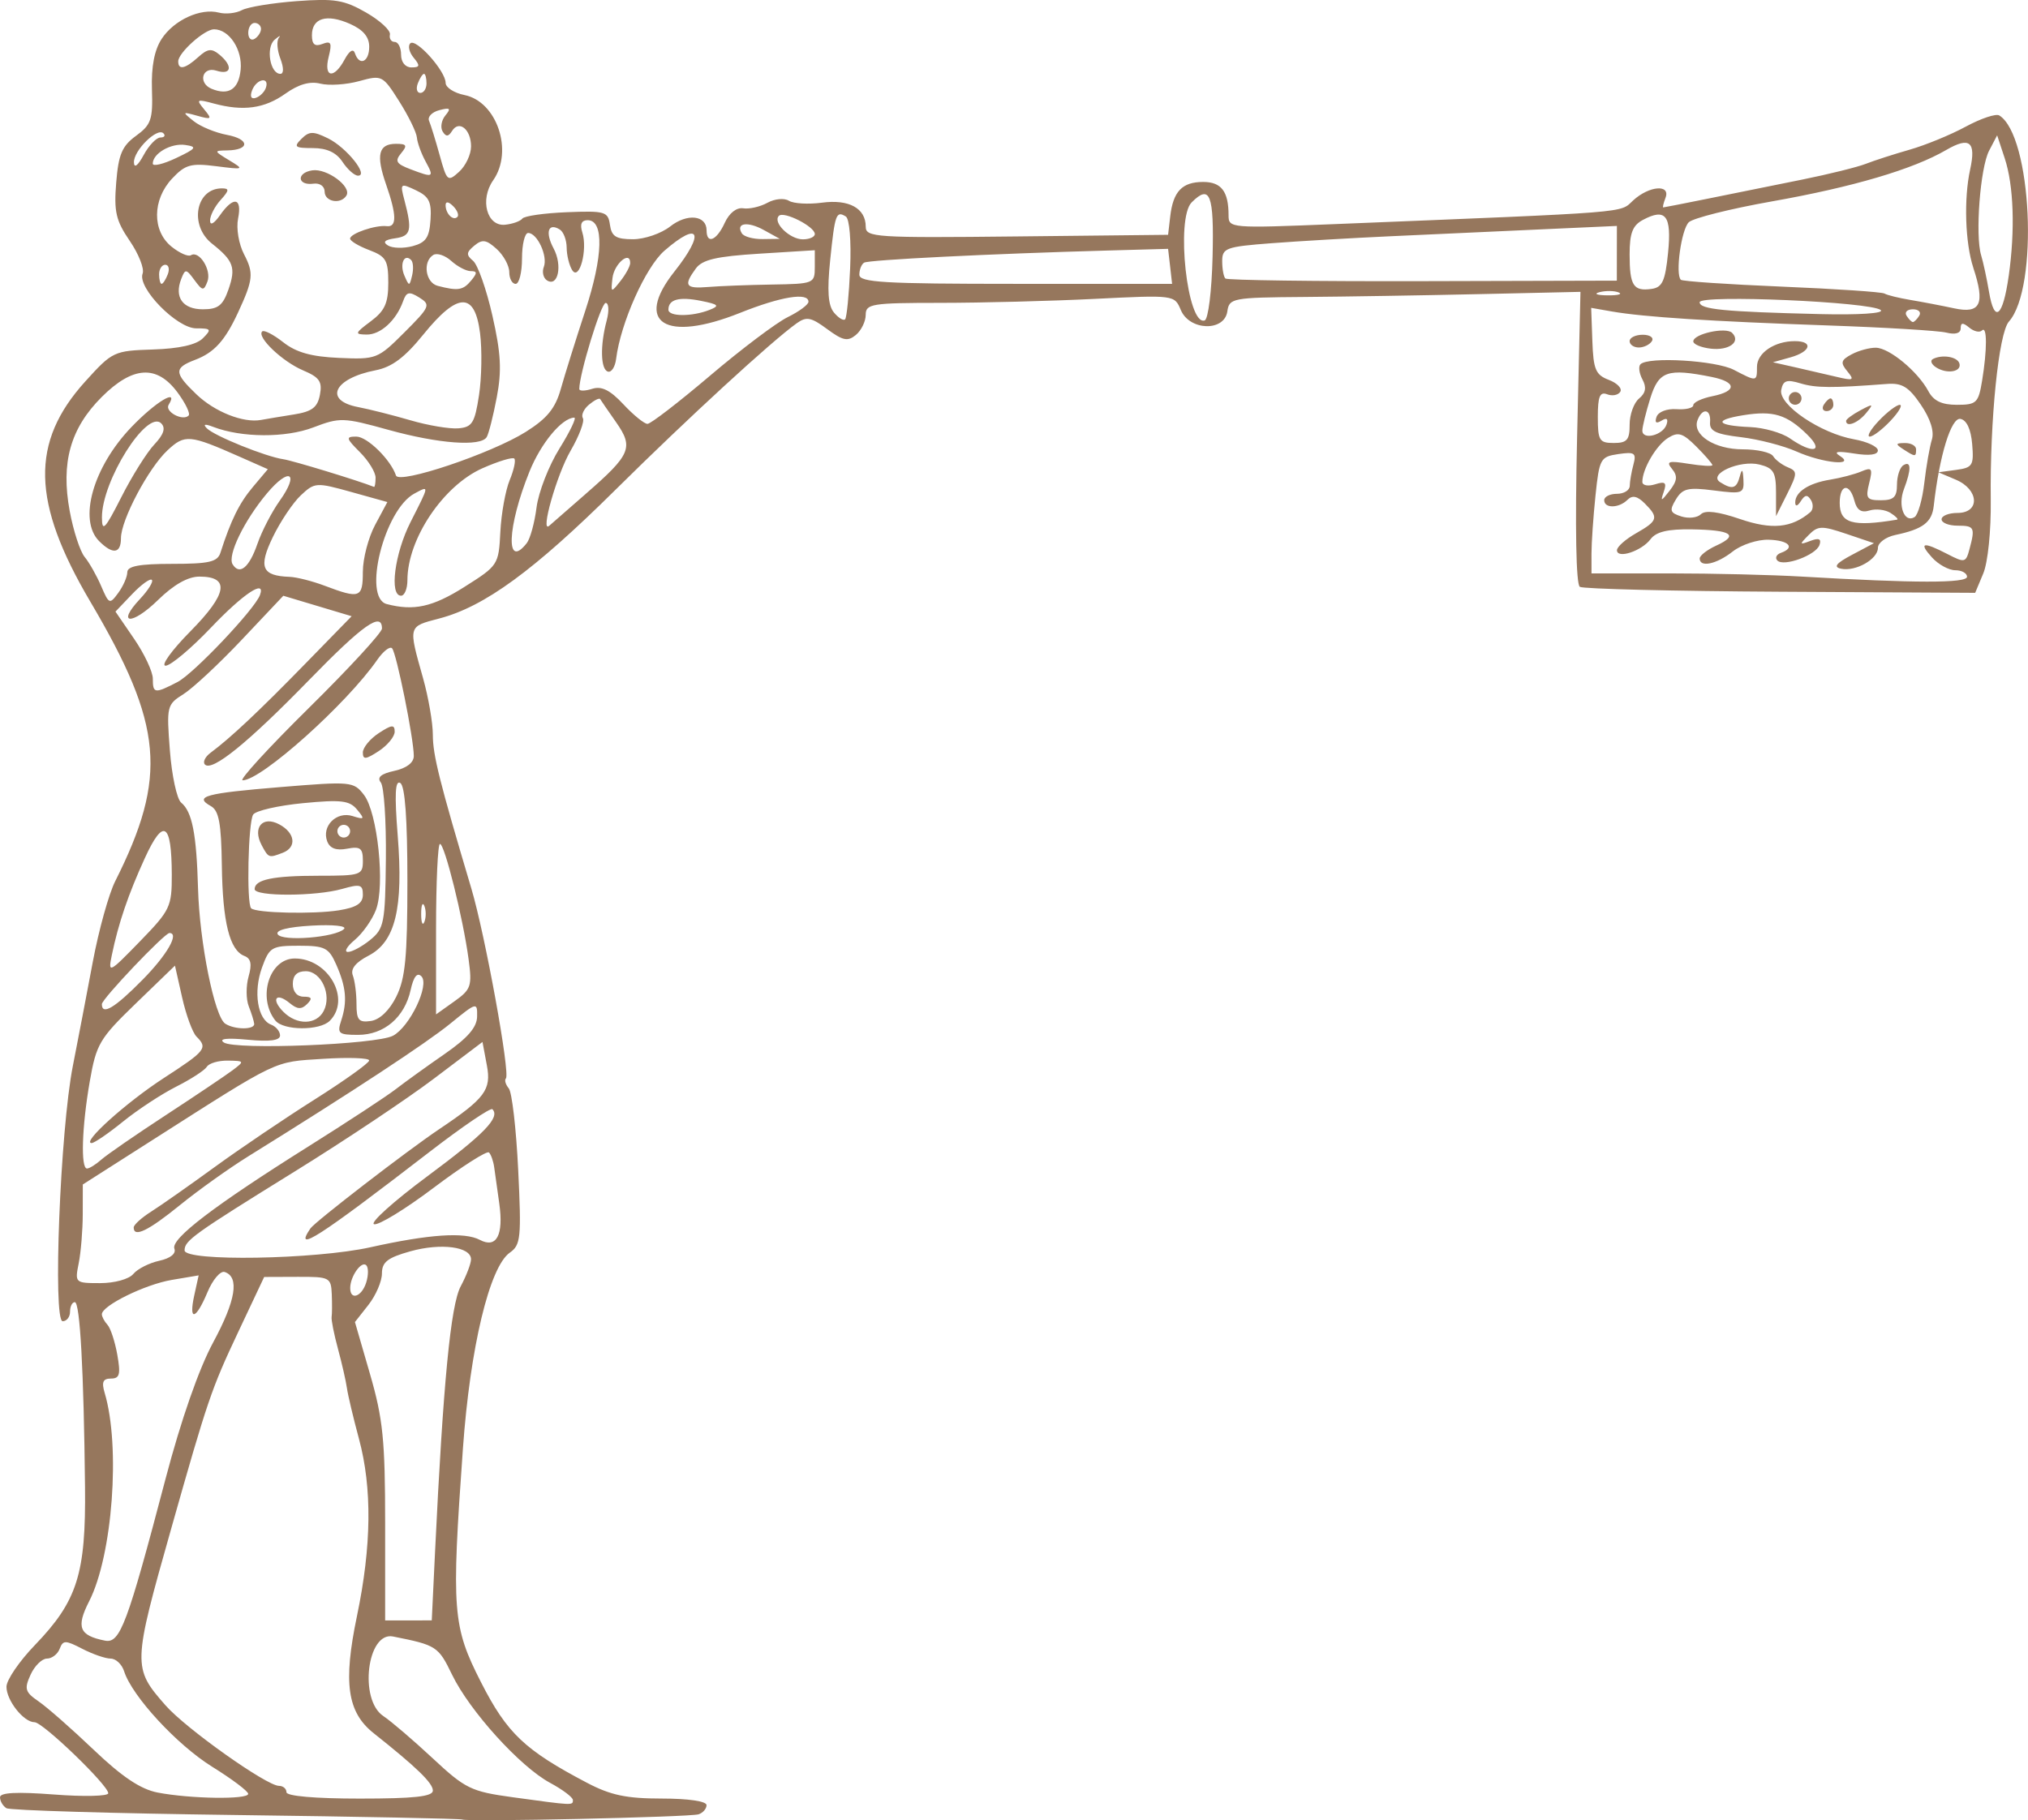 <?xml version="1.0" encoding="UTF-8" standalone="no"?>
<!-- Created with Inkscape (http://www.inkscape.org/) -->

<svg
   width="112.388mm"
   height="100.894mm"
   viewBox="0 0 112.388 100.894"
   version="1.1"
   id="svg1"
   inkscape:export-filename="the-trumpet-shall-sound.svg"
   inkscape:export-xdpi="96"
   inkscape:export-ydpi="96"
   xmlns:inkscape="http://www.inkscape.org/namespaces/inkscape"
   xmlns:sodipodi="http://sodipodi.sourceforge.net/DTD/sodipodi-0.dtd"
   xmlns="http://www.w3.org/2000/svg"
   xmlns:svg="http://www.w3.org/2000/svg">
  <sodipodi:namedview
     id="namedview1"
     pagecolor="#505050"
     bordercolor="#eeeeee"
     borderopacity="1"
     inkscape:showpageshadow="0"
     inkscape:pageopacity="0"
     inkscape:pagecheckerboard="0"
     inkscape:deskcolor="#505050"
     inkscape:document-units="mm" />
  <defs
     id="defs1" />
  <g
     inkscape:label="Layer 1"
     inkscape:groupmode="layer"
     id="layer1"
     transform="translate(-48.948,-98.16)">
    <path
       style="fill:#96775d;fill-opacity:1"
       d="m 74.566,199.013 c -0.049,-0.049 -5.673,-0.161 -12.498,-0.249 -6.825,-0.088 -12.569,-0.258 -12.764,-0.379 -0.195,-0.121 -0.355,-0.392 -0.355,-0.604 0,-0.265 0.931,-0.312 2.999,-0.154 1.649,0.127 2.999,0.095 2.999,-0.071 0,-0.444 -3.624,-3.936 -4.084,-3.936 -0.604,0 -1.561,-1.21 -1.556,-1.968 0.002,-0.373 0.709,-1.41 1.571,-2.304 2.358,-2.448 2.834,-3.95 2.782,-8.781 -0.069,-6.437 -0.278,-10.231 -0.565,-10.231 -0.146,0 -0.265,0.238 -0.265,0.529 0,0.291 -0.184,0.529 -0.408,0.529 -0.556,0 -0.135,-10.599 0.561,-14.139 0.283,-1.44 0.783,-4.046 1.11,-5.793 0.328,-1.746 0.885,-3.751 1.238,-4.454 2.917,-5.803 2.663,-8.654 -1.376,-15.496 -3.257,-5.517 -3.332,-8.839 -0.277,-12.214 1.499,-1.656 1.584,-1.696 3.748,-1.766 1.457,-0.047 2.403,-0.26 2.765,-0.622 0.498,-0.498 0.463,-0.55 -0.371,-0.55 -1.07,0 -3.27,-2.251 -2.968,-3.037 0.104,-0.27 -0.218,-1.086 -0.715,-1.814 -0.765,-1.121 -0.88,-1.613 -0.749,-3.227 0.126,-1.563 0.323,-2.028 1.098,-2.593 0.838,-0.611 0.938,-0.9 0.883,-2.573 -0.041,-1.268 0.135,-2.185 0.54,-2.803 0.684,-1.044 2.156,-1.719 3.169,-1.454 0.377,0.099 0.951,0.037 1.276,-0.137 0.325,-0.174 1.689,-0.398 3.03,-0.498 2.101,-0.156 2.634,-0.069 3.85,0.629 0.776,0.446 1.371,0.995 1.323,1.221 -0.049,0.226 0.07,0.411 0.265,0.411 0.194,0 0.353,0.318 0.353,0.706 0,0.416 0.235,0.706 0.572,0.706 0.473,0 0.495,-0.093 0.126,-0.538 -0.245,-0.296 -0.331,-0.653 -0.19,-0.794 0.31,-0.31 1.961,1.533 1.961,2.189 0,0.256 0.469,0.559 1.043,0.674 1.8,0.36 2.726,3.108 1.592,4.726 -0.752,1.074 -0.35,2.567 0.663,2.463 0.417,-0.043 0.846,-0.196 0.954,-0.341 0.108,-0.145 1.219,-0.303 2.469,-0.353 2.12,-0.084 2.281,-0.036 2.386,0.704 0.091,0.64 0.338,0.794 1.275,0.794 0.639,0 1.567,-0.318 2.061,-0.707 0.942,-0.741 2.019,-0.626 2.019,0.215 0,0.794 0.559,0.565 1.004,-0.412 0.25,-0.548 0.654,-0.867 1.027,-0.81 0.338,0.052 0.941,-0.086 1.34,-0.306 0.405,-0.224 0.93,-0.273 1.191,-0.112 0.257,0.159 1.08,0.206 1.83,0.106 1.498,-0.201 2.428,0.309 2.428,1.331 0,0.59 0.535,0.625 8.378,0.54 l 8.378,-0.09 0.119,-1.024 c 0.161,-1.385 0.661,-1.906 1.826,-1.906 1.005,0 1.406,0.526 1.406,1.846 0,0.718 0.092,0.726 5.909,0.49 16.678,-0.678 15.74,-0.603 16.515,-1.314 0.888,-0.814 2.085,-0.907 1.79,-0.139 -0.112,0.291 -0.168,0.529 -0.126,0.529 0.042,-2.3e-4 1.188,-0.225 2.547,-0.5 1.358,-0.275 3.677,-0.744 5.152,-1.042 1.476,-0.298 3.063,-0.692 3.528,-0.874 0.465,-0.182 1.559,-0.536 2.432,-0.785 0.873,-0.249 2.273,-0.824 3.11,-1.278 0.838,-0.453 1.672,-0.732 1.855,-0.619 1.802,1.113 2.196,9.555 0.534,11.425 -0.568,0.639 -1.057,5.45 -1.006,9.896 0.019,1.704 -0.159,3.455 -0.415,4.066 l -0.449,1.074 -10.784,-0.061 c -5.931,-0.033 -10.937,-0.155 -11.124,-0.271 -0.211,-0.131 -0.269,-3.269 -0.153,-8.281 l 0.187,-8.07 -5.606,0.126 c -3.083,0.069 -7.462,0.141 -9.73,0.158 -3.952,0.03 -4.129,0.064 -4.233,0.797 -0.162,1.135 -2.093,1.08 -2.578,-0.073 -0.352,-0.837 -0.361,-0.838 -4.763,-0.619 -2.425,0.121 -6.275,0.22 -8.555,0.221 -3.819,0.001 -4.145,0.053 -4.145,0.664 0,0.364 -0.245,0.866 -0.544,1.114 -0.451,0.375 -0.723,0.319 -1.594,-0.325 -0.891,-0.659 -1.147,-0.707 -1.688,-0.32 -1.405,1.005 -6.043,5.268 -10.031,9.218 -4.537,4.494 -7.266,6.488 -9.779,7.145 -1.736,0.454 -1.717,0.386 -0.895,3.309 0.298,1.061 0.542,2.473 0.542,3.137 0,1.122 0.363,2.571 2.133,8.516 0.765,2.568 2.168,10.28 1.916,10.532 -0.089,0.089 -0.018,0.337 0.159,0.55 0.177,0.213 0.412,2.244 0.522,4.514 0.182,3.764 0.142,4.166 -0.462,4.589 -1.13,0.791 -2.201,5.265 -2.601,10.859 -0.643,9.015 -0.578,9.857 1.008,12.966 1.439,2.821 2.42,3.751 5.867,5.562 1.313,0.69 2.187,0.874 4.145,0.874 1.469,0 2.481,0.148 2.481,0.364 0,0.2 -0.198,0.429 -0.441,0.509 -0.483,0.159 -12.954,0.431 -13.099,0.287 z m 6.132,-1.079 c 0,-0.15 -0.569,-0.579 -1.265,-0.954 -1.661,-0.894 -4.457,-3.98 -5.432,-5.994 -0.762,-1.575 -0.862,-1.639 -3.273,-2.118 -1.436,-0.285 -1.898,3.505 -0.538,4.409 0.429,0.285 1.66,1.338 2.734,2.339 1.815,1.692 2.128,1.844 4.423,2.16 3.385,0.465 3.351,0.464 3.351,0.157 z m -17.996,-0.345 c -0.002,-0.146 -0.899,-0.82 -1.992,-1.499 -1.955,-1.214 -4.446,-3.915 -4.884,-5.294 -0.123,-0.387 -0.458,-0.703 -0.746,-0.703 -0.288,0 -0.994,-0.244 -1.57,-0.542 -0.941,-0.487 -1.068,-0.487 -1.255,0 -0.114,0.298 -0.432,0.542 -0.707,0.542 -0.274,0 -0.682,0.402 -0.906,0.894 -0.359,0.787 -0.305,0.963 0.449,1.481 0.471,0.323 1.848,1.534 3.06,2.69 1.562,1.489 2.59,2.177 3.528,2.359 1.808,0.351 5.029,0.398 5.023,0.073 z m 10.235,-0.181 c 0,-0.416 -0.909,-1.297 -3.282,-3.18 -1.465,-1.163 -1.697,-2.795 -0.924,-6.496 0.809,-3.873 0.845,-7.101 0.109,-9.825 -0.312,-1.156 -0.612,-2.42 -0.666,-2.808 -0.054,-0.388 -0.278,-1.37 -0.498,-2.182 -0.22,-0.812 -0.377,-1.606 -0.35,-1.764 0.027,-0.158 0.03,-0.724 0.008,-1.257 -0.04,-0.931 -0.117,-0.97 -1.894,-0.963 l -1.852,0.007 -1.457,3.09 c -1.466,3.11 -1.681,3.741 -3.687,10.83 -2.15,7.598 -2.155,7.739 -0.32,9.828 1.131,1.288 5.6,4.459 6.284,4.459 0.228,0 0.415,0.159 0.415,0.353 0,0.215 1.587,0.353 4.057,0.353 3.032,0 4.057,-0.113 4.057,-0.445 z m -14.813,-17.287 c 0.858,-3.261 1.845,-6.088 2.64,-7.559 1.253,-2.32 1.465,-3.624 0.634,-3.898 -0.234,-0.077 -0.663,0.426 -0.952,1.119 -0.648,1.55 -1.055,1.641 -0.73,0.164 l 0.241,-1.095 -1.493,0.252 c -1.478,0.25 -3.871,1.426 -3.871,1.903 0,0.136 0.14,0.398 0.31,0.583 0.171,0.184 0.416,0.93 0.545,1.658 0.194,1.092 0.133,1.323 -0.351,1.323 -0.443,0 -0.528,0.194 -0.349,0.794 0.887,2.967 0.438,9.008 -0.858,11.548 -0.737,1.444 -0.552,1.903 0.879,2.185 0.834,0.164 1.228,-0.889 3.355,-8.976 z m 14.933,4.062 c 0.453,-9.408 0.867,-13.691 1.424,-14.728 0.312,-0.582 0.569,-1.254 0.57,-1.493 0.004,-0.699 -1.665,-0.919 -3.364,-0.444 -1.262,0.353 -1.573,0.597 -1.573,1.229 0,0.434 -0.337,1.217 -0.748,1.74 l -0.748,0.951 0.837,2.889 c 0.717,2.477 0.837,3.655 0.837,8.269 v 5.38 l 1.292,-1.1e-4 1.292,-1.1e-4 z m -3.816,-14.931 c 0.128,-0.403 0.13,-0.835 0.005,-0.96 -0.264,-0.264 -0.882,0.604 -0.89,1.251 -0.009,0.715 0.633,0.504 0.885,-0.291 z m -12.904,-0.48 c 0.231,-0.279 0.877,-0.607 1.434,-0.729 0.623,-0.137 0.947,-0.396 0.841,-0.673 -0.209,-0.545 2.211,-2.39 7.445,-5.675 2.134,-1.34 4.301,-2.761 4.815,-3.158 0.514,-0.397 1.737,-1.278 2.717,-1.957 1.274,-0.882 1.788,-1.474 1.799,-2.071 0.016,-0.817 -0.018,-0.808 -1.483,0.386 -1.333,1.086 -5.409,3.765 -11.201,7.36 -1.067,0.662 -2.771,1.879 -3.787,2.704 -1.759,1.428 -2.565,1.817 -2.56,1.235 10e-4,-0.146 0.438,-0.541 0.97,-0.878 0.532,-0.337 2.116,-1.449 3.518,-2.469 1.403,-1.021 3.903,-2.711 5.556,-3.755 1.653,-1.045 3.006,-2.014 3.006,-2.153 0,-0.14 -1.151,-0.18 -2.558,-0.09 -2.776,0.178 -2.367,-0.017 -9.441,4.495 l -3.871,2.469 -0.003,1.632 c -0.002,0.897 -0.102,2.128 -0.224,2.734 -0.218,1.088 -0.202,1.102 1.192,1.102 0.797,0 1.595,-0.221 1.832,-0.506 z m 13.137,-1.478 c 3.26,-0.724 5.22,-0.857 6.065,-0.41 0.925,0.489 1.325,-0.259 1.078,-2.016 -0.109,-0.776 -0.236,-1.684 -0.283,-2.018 -0.047,-0.334 -0.176,-0.698 -0.287,-0.81 -0.111,-0.111 -1.493,0.77 -3.07,1.959 -1.577,1.189 -3.063,2.096 -3.301,2.017 -0.238,-0.079 1.093,-1.276 2.958,-2.659 3.15,-2.337 4.051,-3.265 3.601,-3.715 -0.099,-0.099 -1.655,0.957 -3.458,2.347 -6.197,4.778 -7.581,5.668 -6.627,4.262 0.252,-0.371 5.362,-4.311 7.138,-5.503 2.546,-1.709 2.897,-2.179 2.641,-3.54 l -0.243,-1.294 -2.698,2.039 c -1.484,1.121 -4.921,3.415 -7.637,5.097 -5.687,3.522 -6.174,3.87 -6.174,4.416 0,0.629 7.237,0.508 10.296,-0.171 z m -14.91,-4.859 c 0.306,-0.271 1.906,-1.376 3.556,-2.454 1.649,-1.078 3.316,-2.199 3.704,-2.489 0.686,-0.514 0.679,-0.529 -0.244,-0.544 -0.522,-0.009 -1.049,0.145 -1.17,0.342 -0.122,0.197 -0.885,0.692 -1.697,1.101 -0.811,0.409 -2.137,1.28 -2.946,1.935 -0.809,0.656 -1.593,1.192 -1.742,1.192 -0.584,0 1.916,-2.251 4.006,-3.607 2.323,-1.507 2.443,-1.659 1.807,-2.294 -0.219,-0.219 -0.577,-1.193 -0.796,-2.166 l -0.398,-1.768 -2.166,2.094 c -2.018,1.95 -2.193,2.248 -2.556,4.329 -0.437,2.509 -0.51,4.823 -0.152,4.823 0.13,0 0.487,-0.222 0.794,-0.494 z m 16.161,-6.864 c 0.935,-0.5 2.046,-2.826 1.575,-3.297 -0.233,-0.233 -0.433,0.022 -0.595,0.758 -0.334,1.519 -1.47,2.489 -2.917,2.489 -1.078,0 -1.167,-0.076 -0.931,-0.794 0.347,-1.056 0.275,-1.857 -0.279,-3.108 -0.411,-0.929 -0.627,-1.038 -2.066,-1.038 -1.51,0 -1.633,0.073 -2.044,1.208 -0.49,1.356 -0.248,2.876 0.503,3.165 0.274,0.105 0.497,0.375 0.497,0.6 0,0.279 -0.57,0.354 -1.794,0.236 -1.149,-0.11 -1.624,-0.056 -1.323,0.152 0.62,0.427 8.461,0.116 9.372,-0.372 z m -6.518,-0.844 c -1.009,-1.276 -0.333,-3.44 1.075,-3.44 1.869,0 3.137,2.26 1.939,3.457 -0.556,0.556 -2.57,0.544 -3.014,-0.018 z m 2.678,-0.529 c 0.464,-0.886 -0.13,-2.205 -0.993,-2.205 -0.482,0 -0.717,0.231 -0.717,0.706 0,0.429 0.235,0.706 0.6,0.706 0.454,0 0.501,0.099 0.191,0.408 -0.309,0.309 -0.542,0.297 -0.961,-0.05 -0.76,-0.631 -1.057,-0.224 -0.351,0.482 0.75,0.75 1.825,0.727 2.231,-0.046 z m -3.851,0.706 c -0.014,-0.146 -0.149,-0.582 -0.302,-0.97 -0.152,-0.388 -0.155,-1.131 -0.007,-1.65 0.194,-0.681 0.13,-0.998 -0.233,-1.137 -0.82,-0.315 -1.207,-1.868 -1.25,-5.02 -0.032,-2.333 -0.162,-3.036 -0.608,-3.286 -0.958,-0.536 -0.315,-0.712 3.866,-1.055 3.904,-0.321 4.045,-0.308 4.616,0.431 0.757,0.979 1.18,5.027 0.667,6.374 -0.211,0.553 -0.739,1.302 -1.172,1.664 -0.434,0.362 -0.608,0.664 -0.387,0.67 0.221,0.006 0.777,-0.292 1.235,-0.663 0.777,-0.63 0.836,-0.931 0.874,-4.498 0.022,-2.103 -0.104,-4.007 -0.281,-4.232 -0.224,-0.285 0.004,-0.481 0.753,-0.645 0.675,-0.148 1.075,-0.455 1.075,-0.825 -6.7e-4,-0.956 -0.965,-5.729 -1.206,-5.97 -0.122,-0.122 -0.49,0.166 -0.818,0.639 -1.699,2.45 -6.425,6.681 -7.462,6.681 -0.218,0 1.431,-1.801 3.663,-4.003 2.232,-2.202 4.059,-4.186 4.059,-4.41 0,-0.957 -1.057,-0.209 -4.048,2.863 -3.373,3.465 -5.36,5.078 -5.761,4.677 -0.134,-0.134 0.006,-0.429 0.312,-0.656 1.097,-0.814 2.661,-2.283 5.217,-4.903 l 2.599,-2.664 -1.893,-0.567 -1.893,-0.567 -2.293,2.429 c -1.261,1.336 -2.719,2.696 -3.241,3.024 -0.92,0.578 -0.942,0.67 -0.752,3.127 0.107,1.393 0.388,2.691 0.624,2.885 0.61,0.501 0.851,1.73 0.936,4.763 0.084,2.987 0.911,7.1 1.508,7.491 0.519,0.34 1.637,0.344 1.605,0.005 z m 6.022,-15.033 c 0,-0.273 0.397,-0.757 0.882,-1.075 0.72,-0.472 0.882,-0.487 0.882,-0.081 0,0.273 -0.397,0.757 -0.882,1.075 -0.72,0.472 -0.882,0.487 -0.882,0.081 z m 1.852,13.533 c 0.503,-1.007 0.617,-2.19 0.617,-6.417 3.6e-4,-3.436 -0.132,-5.265 -0.393,-5.426 -0.286,-0.177 -0.325,0.623 -0.144,2.909 0.32,4.044 -0.129,5.892 -1.62,6.663 -0.712,0.368 -1.005,0.735 -0.869,1.09 0.113,0.294 0.205,1.008 0.205,1.588 0,0.891 0.123,1.037 0.794,0.941 0.493,-0.07 1.028,-0.581 1.411,-1.347 z m 4.008,-2.081 c -0.308,-2.284 -1.327,-6.385 -1.586,-6.385 -0.119,-3e-5 -0.217,2.126 -0.217,4.724 v 4.724 l 1.011,-0.72 c 0.933,-0.664 0.994,-0.844 0.792,-2.342 z m -18.065,1.141 c 1.355,-1.375 2.052,-2.588 1.487,-2.588 -0.271,0 -3.745,3.656 -3.745,3.941 0,0.642 0.712,0.216 2.258,-1.353 z m 1.617,-5.825 c -0.008,-2.892 -0.461,-3.171 -1.491,-0.92 -0.92,2.01 -1.468,3.62 -1.834,5.392 -0.211,1.02 -0.154,0.992 1.556,-0.768 1.683,-1.731 1.774,-1.923 1.769,-3.704 z m 9.545,3.012 c 0.172,-0.171 -0.616,-0.252 -1.796,-0.185 -1.322,0.075 -2.019,0.254 -1.878,0.482 0.254,0.411 3.202,0.173 3.674,-0.297 z m 4.453,-1.275 c -0.098,-0.243 -0.178,-0.044 -0.178,0.441 0,0.485 0.08,0.684 0.178,0.441 0.098,-0.243 0.098,-0.639 0,-0.882 z m -4.732,0.24 c 0.973,-0.157 1.323,-0.385 1.323,-0.863 0,-0.565 -0.149,-0.607 -1.144,-0.322 -1.459,0.418 -4.853,0.428 -4.853,0.013 0,-0.532 1.01,-0.743 3.557,-0.743 2.33,0 2.441,-0.038 2.441,-0.833 0,-0.697 -0.143,-0.806 -0.878,-0.665 -0.596,0.114 -0.948,-0.016 -1.098,-0.406 -0.324,-0.846 0.517,-1.686 1.405,-1.404 0.663,0.21 0.689,0.172 0.247,-0.361 -0.417,-0.503 -0.885,-0.558 -2.996,-0.354 -1.376,0.133 -2.618,0.418 -2.76,0.633 -0.278,0.419 -0.375,4.931 -0.112,5.194 0.265,0.265 3.465,0.338 4.869,0.111 z m -4.285,-3.61 c -0.521,-0.974 0.049,-1.648 0.976,-1.152 0.884,0.473 0.982,1.271 0.192,1.574 -0.773,0.297 -0.787,0.292 -1.169,-0.422 z m 4.902,-0.775 c 0,-0.194 -0.159,-0.353 -0.353,-0.353 -0.194,0 -0.353,0.159 -0.353,0.353 0,0.194 0.159,0.353 0.353,0.353 0.194,0 0.353,-0.159 0.353,-0.353 z m -9.558,-8.273 c 0.892,-0.461 4.27,-4.027 4.561,-4.814 0.338,-0.914 -0.925,-0.076 -2.708,1.798 -1.108,1.164 -2.243,2.117 -2.522,2.117 -0.279,0 0.342,-0.861 1.381,-1.912 2.045,-2.071 2.201,-3.027 0.495,-3.027 -0.638,0 -1.419,0.442 -2.298,1.3 -1.453,1.419 -2.332,1.361 -0.991,-0.065 0.454,-0.484 0.748,-0.958 0.652,-1.053 -0.096,-0.096 -0.588,0.261 -1.095,0.792 l -0.921,0.966 1.035,1.512 c 0.569,0.831 1.035,1.824 1.035,2.205 0,0.829 0.1,0.842 1.378,0.181 z m 15.895,-5.269 c 1.865,-1.176 1.896,-1.223 1.988,-3.043 0.051,-1.017 0.285,-2.31 0.518,-2.874 0.234,-0.564 0.348,-1.101 0.255,-1.194 -0.093,-0.093 -0.885,0.147 -1.759,0.534 -2.18,0.964 -4.164,3.922 -4.164,6.208 0,0.472 -0.159,0.859 -0.353,0.859 -0.659,0 -0.356,-2.343 0.528,-4.085 1.056,-2.082 1.049,-2.025 0.212,-1.577 -1.666,0.892 -2.888,5.771 -1.534,6.125 1.504,0.393 2.539,0.164 4.308,-0.951 z m -18.684,-0.813 c 0,-0.337 0.672,-0.462 2.481,-0.462 2.052,0 2.515,-0.107 2.679,-0.617 0.583,-1.813 1.044,-2.748 1.795,-3.641 l 0.832,-0.989 -1.569,-0.694 c -2.774,-1.227 -3.029,-1.25 -3.99,-0.354 -1.057,0.985 -2.581,3.863 -2.581,4.872 0,0.859 -0.453,0.92 -1.21,0.163 -1.168,-1.168 -0.338,-4.1 1.786,-6.318 1.354,-1.413 2.658,-2.194 2.067,-1.239 -0.233,0.377 0.78,0.924 1.106,0.598 0.106,-0.106 -0.169,-0.681 -0.611,-1.278 -1.147,-1.552 -2.483,-1.473 -4.206,0.25 -1.736,1.736 -2.269,3.636 -1.773,6.318 0.202,1.095 0.576,2.241 0.83,2.548 0.254,0.307 0.665,1.033 0.914,1.613 0.434,1.012 0.472,1.027 0.95,0.374 0.274,-0.375 0.498,-0.889 0.498,-1.143 z m 13.053,-0.026 c 0,-0.73 0.306,-1.898 0.679,-2.595 l 0.679,-1.267 -2.002,-0.558 c -1.942,-0.541 -2.026,-0.535 -2.793,0.184 -0.435,0.408 -1.132,1.447 -1.549,2.308 -0.815,1.683 -0.616,2.157 0.928,2.212 0.388,0.014 1.261,0.236 1.94,0.492 1.954,0.739 2.117,0.679 2.117,-0.777 z m 88.9,0.28 c 0,-0.2 -0.293,-0.363 -0.651,-0.363 -0.358,0 -0.938,-0.318 -1.289,-0.706 -0.758,-0.838 -0.504,-0.893 0.861,-0.187 0.947,0.49 1.014,0.475 1.212,-0.265 0.326,-1.217 0.279,-1.312 -0.662,-1.312 -0.485,0 -0.882,-0.159 -0.882,-0.353 0,-0.194 0.397,-0.353 0.882,-0.353 1.261,0 1.199,-1.294 -0.088,-1.841 l -0.97,-0.412 0.99,-0.134 c 0.905,-0.122 0.981,-0.245 0.882,-1.428 -0.069,-0.824 -0.305,-1.332 -0.65,-1.397 -0.513,-0.097 -1.169,2.041 -1.48,4.823 -0.102,0.911 -0.6,1.289 -2.123,1.609 -0.534,0.112 -0.97,0.434 -0.97,0.714 0,0.63 -1.238,1.33 -2.047,1.157 -0.438,-0.094 -0.272,-0.301 0.614,-0.771 l 1.212,-0.643 -1.524,-0.515 c -1.373,-0.464 -1.58,-0.458 -2.094,0.062 -0.526,0.532 -0.519,0.558 0.095,0.326 0.474,-0.179 0.62,-0.115 0.507,0.223 -0.189,0.568 -1.996,1.232 -2.341,0.86 -0.133,-0.144 -0.044,-0.332 0.198,-0.419 0.822,-0.293 0.447,-0.697 -0.678,-0.729 -0.615,-0.018 -1.51,0.276 -1.988,0.652 -0.9,0.708 -1.832,0.905 -1.832,0.388 0,-0.163 0.417,-0.486 0.928,-0.719 1.267,-0.577 0.833,-0.861 -1.368,-0.896 -1.324,-0.021 -1.975,0.134 -2.282,0.544 -0.497,0.662 -1.863,1.111 -1.863,0.612 0,-0.185 0.475,-0.607 1.056,-0.937 1.219,-0.694 1.27,-0.87 0.484,-1.657 -0.408,-0.408 -0.687,-0.467 -0.953,-0.202 -0.474,0.474 -1.293,0.489 -1.293,0.023 0,-0.194 0.318,-0.353 0.706,-0.353 0.388,0 0.708,-0.198 0.71,-0.441 0.003,-0.243 0.094,-0.772 0.203,-1.177 0.173,-0.646 0.07,-0.718 -0.84,-0.584 -0.987,0.145 -1.049,0.257 -1.261,2.288 -0.123,1.174 -0.223,2.628 -0.223,3.23 l 3.6e-4,1.095 h 4.321 c 2.377,0 5.671,0.079 7.32,0.176 6.297,0.37 9.172,0.374 9.172,0.01 z m -94.742,-1.827 c 0.239,-0.695 0.795,-1.77 1.236,-2.389 1.11,-1.559 0.533,-1.889 -0.71,-0.406 -1.265,1.509 -2.202,3.445 -1.903,3.929 0.387,0.626 0.923,0.184 1.376,-1.134 z m 14.923,-0.035 c 0.192,-0.243 0.436,-1.133 0.544,-1.98 0.108,-0.846 0.678,-2.315 1.268,-3.263 0.59,-0.949 0.96,-1.721 0.822,-1.717 -0.689,0.022 -1.846,1.416 -2.482,2.991 -1.239,3.069 -1.331,5.461 -0.152,3.969 z m -20.64,-5.468 c 0.525,-0.559 0.642,-0.915 0.385,-1.172 -0.79,-0.79 -3.295,3.187 -3.286,5.218 0.004,0.828 0.171,0.652 1.075,-1.131 0.589,-1.162 1.41,-2.473 1.825,-2.915 z m 91.767,3.756 c 0.167,-0.14 0.187,-0.445 0.044,-0.676 -0.196,-0.318 -0.335,-0.304 -0.564,0.058 -0.179,0.282 -0.305,0.315 -0.309,0.081 -0.008,-0.588 0.739,-1.079 1.935,-1.272 0.582,-0.094 1.36,-0.299 1.728,-0.455 0.588,-0.25 0.641,-0.17 0.434,0.656 -0.209,0.832 -0.134,0.94 0.653,0.94 0.707,0 0.889,-0.176 0.889,-0.861 0,-0.474 0.159,-0.959 0.353,-1.079 0.439,-0.271 0.451,0.225 0.031,1.329 -0.348,0.914 0.026,1.894 0.589,1.545 0.191,-0.118 0.435,-0.972 0.542,-1.897 0.108,-0.926 0.296,-2.004 0.418,-2.395 0.143,-0.457 -0.077,-1.153 -0.612,-1.94 -0.67,-0.986 -1.038,-1.213 -1.872,-1.149 -3.06,0.233 -3.944,0.227 -4.798,-0.032 -0.762,-0.231 -0.962,-0.163 -1.066,0.363 -0.161,0.821 2.175,2.407 4.033,2.737 0.728,0.129 1.323,0.408 1.323,0.618 0,0.245 -0.476,0.306 -1.323,0.17 -0.908,-0.146 -1.157,-0.107 -0.794,0.125 0.935,0.596 -0.94,0.411 -2.393,-0.236 -0.721,-0.321 -2.105,-0.679 -3.075,-0.794 -1.393,-0.165 -1.754,-0.339 -1.715,-0.827 0.059,-0.738 -0.424,-0.823 -0.693,-0.121 -0.312,0.814 0.934,1.621 2.503,1.621 0.798,0 1.556,0.17 1.684,0.378 0.128,0.208 0.495,0.485 0.816,0.617 0.538,0.222 0.535,0.334 -0.036,1.475 l -0.618,1.235 -5.5e-4,-1.316 c -4.7e-4,-1.12 -0.136,-1.35 -0.91,-1.544 -1.089,-0.273 -2.887,0.532 -2.184,0.978 0.673,0.427 0.909,0.357 1.086,-0.322 0.12,-0.458 0.172,-0.409 0.202,0.189 0.039,0.76 -0.054,0.794 -1.635,0.59 -1.437,-0.185 -1.737,-0.115 -2.107,0.496 -0.372,0.614 -0.33,0.744 0.3,0.944 0.402,0.128 0.89,0.073 1.085,-0.122 0.237,-0.237 0.955,-0.148 2.169,0.266 1.763,0.602 2.845,0.499 3.884,-0.372 z m 5.164,-3.492 c -0.452,-0.292 -0.439,-0.343 0.088,-0.347 0.34,-0.003 0.617,0.153 0.617,0.347 0,0.43 -0.04,0.43 -0.706,0 z m -1.36,-1.581 c 0.457,-0.482 0.978,-0.879 1.157,-0.882 0.179,-0.003 -0.047,0.391 -0.502,0.876 -0.456,0.485 -0.976,0.882 -1.157,0.882 -0.181,0 0.045,-0.394 0.502,-0.876 z m -1.815,0.006 c 0,-0.09 0.357,-0.354 0.794,-0.587 0.72,-0.384 0.749,-0.368 0.31,0.164 -0.451,0.546 -1.103,0.797 -1.103,0.423 z m -1.235,-0.894 c 0.12,-0.194 0.288,-0.353 0.374,-0.353 0.086,0 0.156,0.159 0.156,0.353 0,0.194 -0.168,0.353 -0.374,0.353 -0.205,0 -0.275,-0.159 -0.156,-0.353 z m -1.94,-0.353 c 0,-0.194 0.159,-0.353 0.353,-0.353 0.194,0 0.353,0.159 0.353,0.353 0,0.194 -0.159,0.353 -0.353,0.353 -0.194,0 -0.353,-0.159 -0.353,-0.353 z m -66.671,5.292 c 2.501,-2.176 2.666,-2.566 1.685,-3.967 -0.442,-0.631 -0.841,-1.21 -0.885,-1.286 -0.044,-0.076 -0.321,0.061 -0.615,0.305 -0.294,0.244 -0.448,0.582 -0.344,0.751 0.105,0.169 -0.203,0.985 -0.683,1.812 -0.764,1.316 -1.703,4.626 -1.177,4.15 0.107,-0.097 1.016,-0.891 2.019,-1.764 z M 154.076,126.964 c 0.097,-0.016 -0.062,-0.182 -0.353,-0.369 -0.291,-0.187 -0.818,-0.249 -1.171,-0.139 -0.451,0.141 -0.699,-0.019 -0.835,-0.537 -0.264,-1.009 -0.816,-0.931 -0.816,0.115 0,1.134 0.701,1.339 3.175,0.93 z m -12.465,-2.81 c -0.347,-0.422 -0.204,-0.467 0.911,-0.288 0.728,0.117 1.323,0.151 1.323,0.075 0,-0.076 -0.402,-0.54 -0.894,-1.032 -0.75,-0.75 -1.001,-0.827 -1.562,-0.476 -0.656,0.409 -1.425,1.724 -1.425,2.436 0,0.199 0.314,0.26 0.703,0.137 0.567,-0.18 0.66,-0.099 0.482,0.417 -0.191,0.552 -0.146,0.543 0.326,-0.064 0.424,-0.546 0.455,-0.817 0.136,-1.205 z m -71.849,0.483 c 0,-0.3 -0.39,-0.935 -0.866,-1.411 -0.776,-0.776 -0.797,-0.866 -0.202,-0.866 0.604,0 1.905,1.277 2.199,2.157 0.167,0.501 5.295,-1.223 7.195,-2.42 1.182,-0.744 1.636,-1.302 1.94,-2.383 0.218,-0.776 0.827,-2.723 1.354,-4.327 0.993,-3.024 1.046,-5.022 0.135,-5.022 -0.345,0 -0.443,0.221 -0.298,0.676 0.305,0.96 -0.166,2.715 -0.561,2.092 -0.165,-0.261 -0.303,-0.822 -0.306,-1.247 -0.003,-0.425 -0.175,-0.878 -0.382,-1.005 -0.643,-0.398 -0.822,0.152 -0.342,1.05 0.499,0.933 0.25,2.152 -0.362,1.774 -0.209,-0.129 -0.29,-0.468 -0.18,-0.753 0.229,-0.597 -0.364,-1.879 -0.869,-1.879 -0.187,0 -0.34,0.635 -0.34,1.411 0,0.776 -0.159,1.411 -0.353,1.411 -0.194,0 -0.353,-0.293 -0.353,-0.651 0,-0.358 -0.315,-0.936 -0.699,-1.283 -0.574,-0.52 -0.795,-0.553 -1.239,-0.185 -0.448,0.371 -0.459,0.515 -0.067,0.842 0.26,0.217 0.742,1.585 1.071,3.04 0.474,2.095 0.524,3.037 0.241,4.525 -0.196,1.034 -0.448,2.026 -0.558,2.205 -0.334,0.54 -2.665,0.368 -5.441,-0.401 -2.504,-0.694 -2.691,-0.7 -4.171,-0.135 -1.535,0.586 -3.971,0.573 -5.541,-0.03 -0.469,-0.18 -0.587,-0.153 -0.353,0.081 0.427,0.426 3.253,1.568 4.233,1.711 0.523,0.076 4.147,1.182 5.027,1.533 0.049,0.019 0.088,-0.21 0.088,-0.51 z m 79.335,-2.393 c -1.137,-1.11 -1.878,-1.335 -3.528,-1.071 -1.691,0.27 -1.517,0.579 0.37,0.659 0.763,0.032 1.755,0.315 2.204,0.628 1.271,0.885 1.928,0.736 0.953,-0.216 z m -9.838,-0.546 c 0,-0.558 0.235,-1.21 0.522,-1.448 0.37,-0.307 0.425,-0.614 0.189,-1.055 -0.183,-0.342 -0.233,-0.722 -0.11,-0.845 0.434,-0.434 4.177,-0.211 5.173,0.309 1.277,0.666 1.283,0.665 1.283,-0.166 0,-0.766 0.967,-1.424 2.093,-1.424 1.052,0 0.896,0.582 -0.241,0.9 l -0.97,0.271 1.235,0.278 c 0.679,0.153 1.711,0.391 2.293,0.53 0.94,0.224 1.006,0.189 0.595,-0.309 -0.393,-0.476 -0.356,-0.619 0.241,-0.939 0.388,-0.208 0.993,-0.372 1.346,-0.366 0.747,0.013 2.324,1.319 2.906,2.407 0.29,0.541 0.74,0.757 1.581,0.757 1.085,0 1.193,-0.102 1.395,-1.323 0.287,-1.739 0.285,-3.086 -0.006,-2.796 -0.128,0.128 -0.445,0.055 -0.706,-0.161 -0.352,-0.292 -0.473,-0.282 -0.473,0.041 0,0.274 -0.294,0.361 -0.794,0.237 -0.437,-0.109 -3.413,-0.288 -6.615,-0.399 -6.427,-0.223 -10.16,-0.465 -11.914,-0.771 l -1.154,-0.202 0.065,1.835 c 0.056,1.582 0.181,1.879 0.911,2.157 0.465,0.177 0.752,0.474 0.637,0.66 -0.115,0.186 -0.442,0.249 -0.727,0.139 -0.404,-0.155 -0.518,0.121 -0.518,1.25 0,1.31 0.084,1.449 0.882,1.449 0.736,0 0.882,-0.168 0.882,-1.015 z m 16.984,-3.175 c -0.263,-0.17 -0.343,-0.378 -0.176,-0.464 0.516,-0.266 1.355,-0.126 1.467,0.244 0.142,0.467 -0.688,0.609 -1.291,0.22 z m -12.486,-1.037 c -0.534,-0.061 -0.97,-0.243 -0.97,-0.403 0,-0.417 1.811,-0.815 2.153,-0.472 0.497,0.497 -0.172,0.991 -1.183,0.875 z m -4.498,-0.418 c 0,-0.194 0.327,-0.353 0.726,-0.353 0.4,0 0.628,0.159 0.508,0.353 -0.12,0.194 -0.447,0.353 -0.726,0.353 -0.28,0 -0.508,-0.159 -0.508,-0.353 z m 2.045,4.625 c 0.107,-0.322 0.011,-0.396 -0.281,-0.215 -0.294,0.181 -0.386,0.108 -0.272,-0.215 0.098,-0.277 0.577,-0.461 1.104,-0.424 0.512,0.036 0.932,-0.063 0.932,-0.22 0,-0.158 0.476,-0.382 1.058,-0.499 1.373,-0.275 1.352,-0.788 -0.044,-1.067 -2.451,-0.49 -2.927,-0.324 -3.398,1.185 -0.241,0.773 -0.439,1.578 -0.439,1.79 0,0.543 1.142,0.258 1.339,-0.334 z m -65.81,-1.626 c 0.148,-0.97 0.174,-2.518 0.058,-3.44 -0.291,-2.303 -1.235,-2.28 -3.144,0.076 -1.034,1.276 -1.741,1.805 -2.646,1.981 -2.315,0.45 -2.895,1.67 -0.97,2.039 0.631,0.121 1.94,0.452 2.91,0.735 0.97,0.284 2.16,0.483 2.643,0.444 0.77,-0.063 0.913,-0.292 1.149,-1.836 z m -10.27,1.069 c 1.016,-0.162 1.319,-0.39 1.453,-1.092 0.14,-0.732 -0.023,-0.97 -0.931,-1.354 -1.147,-0.486 -2.579,-1.848 -2.269,-2.158 0.099,-0.099 0.623,0.17 1.166,0.597 0.721,0.567 1.556,0.801 3.098,0.869 2.062,0.091 2.146,0.058 3.618,-1.414 1.421,-1.421 1.468,-1.531 0.828,-1.931 -0.565,-0.353 -0.715,-0.319 -0.9,0.202 -0.378,1.064 -1.249,1.861 -2.022,1.849 -0.678,-0.01 -0.659,-0.071 0.231,-0.735 0.776,-0.579 0.97,-1.006 0.97,-2.136 0,-1.245 -0.125,-1.46 -1.058,-1.812 -0.582,-0.22 -1.058,-0.505 -1.058,-0.634 0,-0.284 1.415,-0.767 2.028,-0.692 0.568,0.069 0.558,-0.611 -0.035,-2.314 -0.57,-1.635 -0.42,-2.249 0.549,-2.249 0.596,0 0.645,0.09 0.285,0.523 -0.36,0.434 -0.274,0.584 0.509,0.882 1.292,0.491 1.335,0.469 0.843,-0.435 -0.237,-0.437 -0.453,-1.032 -0.478,-1.323 -0.026,-0.291 -0.467,-1.192 -0.98,-2.003 -0.916,-1.446 -0.958,-1.467 -2.221,-1.119 -0.708,0.196 -1.674,0.258 -2.146,0.14 -0.582,-0.146 -1.208,0.033 -1.939,0.554 -1.163,0.828 -2.335,0.989 -3.972,0.546 -0.945,-0.256 -0.99,-0.229 -0.532,0.323 0.454,0.547 0.419,0.58 -0.379,0.357 -0.841,-0.235 -0.85,-0.222 -0.201,0.297 0.373,0.299 1.205,0.642 1.849,0.763 1.265,0.237 1.271,0.84 0.009,0.86 -0.749,0.012 -0.746,0.029 0.109,0.546 0.853,0.516 0.83,0.527 -0.722,0.329 -1.401,-0.178 -1.71,-0.092 -2.44,0.686 -1.099,1.17 -1.115,2.896 -0.035,3.771 0.441,0.357 0.925,0.572 1.077,0.478 0.459,-0.283 1.157,0.829 0.915,1.459 -0.204,0.532 -0.272,0.525 -0.72,-0.084 -0.462,-0.628 -0.51,-0.632 -0.734,-0.054 -0.391,1.01 0.086,1.676 1.202,1.676 0.841,0 1.107,-0.206 1.418,-1.099 0.422,-1.211 0.286,-1.59 -0.915,-2.543 -1.271,-1.008 -0.902,-3.061 0.55,-3.061 0.423,0 0.411,0.113 -0.071,0.645 -0.321,0.355 -0.584,0.866 -0.584,1.137 0,0.295 0.219,0.178 0.549,-0.292 0.752,-1.074 1.237,-0.984 1.004,0.186 -0.109,0.546 0.037,1.414 0.334,1.984 0.542,1.043 0.505,1.405 -0.335,3.219 -0.723,1.562 -1.322,2.223 -2.374,2.623 -1.189,0.452 -1.18,0.72 0.066,1.914 1.014,0.972 2.6,1.601 3.579,1.42 0.291,-0.054 1.107,-0.189 1.813,-0.302 z m 1.715,-12.354 c 0,-0.297 -0.268,-0.488 -0.617,-0.441 -0.894,0.122 -0.965,-0.599 -0.073,-0.738 0.811,-0.126 2.204,0.901 1.896,1.398 -0.313,0.506 -1.206,0.344 -1.206,-0.219 z m 0.99,-1.65 c -0.346,-0.522 -0.87,-0.764 -1.647,-0.764 -0.992,0 -1.074,-0.066 -0.632,-0.508 0.432,-0.432 0.652,-0.437 1.48,-0.029 1.014,0.499 2.273,2.066 1.659,2.066 -0.194,0 -0.581,-0.344 -0.86,-0.764 z m 20.375,11.845 c 1.734,-1.472 3.669,-2.931 4.3,-3.24 0.631,-0.31 1.147,-0.692 1.147,-0.851 0,-0.538 -1.526,-0.29 -3.788,0.615 -4.141,1.657 -5.895,0.559 -3.645,-2.282 1.718,-2.169 1.397,-2.851 -0.547,-1.164 -1.045,0.906 -2.433,4.014 -2.679,5.997 -0.055,0.444 -0.259,0.762 -0.453,0.706 -0.409,-0.118 -0.441,-1.44 -0.069,-2.836 0.142,-0.534 0.116,-0.97 -0.058,-0.97 -0.255,0 -1.461,3.939 -1.461,4.771 0,0.119 0.322,0.114 0.715,-0.011 0.521,-0.165 0.99,0.067 1.729,0.858 0.558,0.597 1.158,1.085 1.335,1.085 0.177,0 1.74,-1.205 3.474,-2.677 z m 7.757,-5.939 c 0.066,-1.528 -0.036,-2.751 -0.239,-2.877 -0.536,-0.331 -0.605,-0.14 -0.867,2.415 -0.175,1.706 -0.117,2.515 0.209,2.907 0.248,0.299 0.526,0.469 0.617,0.378 0.091,-0.091 0.217,-1.362 0.28,-2.824 z m 20.086,-0.659 c 0.084,-3.447 -0.138,-4.023 -1.159,-3.002 -0.895,0.895 -0.239,6.865 0.719,6.545 0.2,-0.067 0.393,-1.626 0.44,-3.544 z m 39.163,3.278 c 0.12,-0.194 -0.039,-0.353 -0.353,-0.353 -0.314,0 -0.473,0.159 -0.353,0.353 0.12,0.194 0.279,0.353 0.353,0.353 0.074,0 0.233,-0.159 0.353,-0.353 z m -67.044,-0.319 c 0.584,-0.229 0.512,-0.305 -0.477,-0.503 -1.209,-0.242 -1.799,-0.081 -1.799,0.49 0,0.39 1.293,0.398 2.277,0.013 z m 64.911,0.011 c -0.494,-0.457 -10.038,-0.872 -10.038,-0.437 0,0.396 1.35,0.529 6.686,0.658 2.142,0.052 3.547,-0.041 3.351,-0.221 z m 5.128,-2.35 c -0.452,-1.37 -0.531,-3.822 -0.176,-5.441 0.339,-1.545 -0.025,-1.841 -1.33,-1.082 -1.836,1.069 -5.169,2.052 -9.649,2.846 -2.303,0.408 -4.379,0.929 -4.613,1.157 -0.415,0.404 -0.757,2.884 -0.44,3.189 0.088,0.084 2.605,0.255 5.595,0.379 2.99,0.124 5.551,0.297 5.691,0.384 0.141,0.087 0.79,0.247 1.444,0.356 0.653,0.109 1.743,0.318 2.422,0.464 1.46,0.314 1.719,-0.239 1.054,-2.253 z m 1.963,0.453 c 0.36,-2.55 0.276,-5.011 -0.223,-6.521 l -0.419,-1.27 -0.446,0.853 c -0.493,0.943 -0.778,4.686 -0.442,5.792 0.118,0.388 0.316,1.305 0.439,2.038 0.299,1.772 0.768,1.388 1.09,-0.892 z m -21.62,0.916 c -0.239,-0.097 -0.715,-0.103 -1.058,-0.013 -0.343,0.089 -0.148,0.169 0.434,0.176 0.582,0.007 0.863,-0.066 0.624,-0.163 z m -63.595,-0.651 c 0.352,-0.424 0.348,-0.529 -0.017,-0.529 -0.251,0 -0.737,-0.254 -1.079,-0.564 -0.343,-0.31 -0.792,-0.459 -0.998,-0.332 -0.599,0.37 -0.434,1.534 0.242,1.711 1.121,0.293 1.408,0.249 1.852,-0.286 z m 8.819,-0.979 c 0,-0.711 -0.89,0.042 -0.981,0.83 -0.095,0.827 -0.082,0.833 0.441,0.17 0.297,-0.377 0.54,-0.826 0.54,-1 z m 7.849,1.194 c 2.329,-0.038 2.381,-0.059 2.381,-0.97 v -0.932 l -3.066,0.191 c -2.39,0.149 -3.168,0.33 -3.528,0.823 -0.694,0.949 -0.573,1.129 0.685,1.023 0.631,-0.053 2.218,-0.114 3.528,-0.135 z m 49.667,-1.754 c 0.208,-2.069 -0.127,-2.507 -1.397,-1.827 -0.568,0.304 -0.733,0.734 -0.733,1.909 0,1.732 0.208,2.058 1.22,1.913 0.594,-0.085 0.753,-0.435 0.91,-1.995 z m -83.142,1.186 c 0.112,-0.291 0.049,-0.529 -0.139,-0.529 -0.188,0 -0.342,0.238 -0.342,0.529 0,0.291 0.062,0.529 0.139,0.529 0.076,0 0.23,-0.238 0.342,-0.529 z m 13.486,-0.792 c -0.385,-0.385 -0.65,0.227 -0.373,0.865 0.262,0.604 0.281,0.604 0.428,-0.012 0.084,-0.355 0.06,-0.738 -0.055,-0.853 z m 42.061,0.351 -0.112,-0.97 -3.351,0.093 c -6.495,0.18 -13.232,0.516 -13.494,0.672 -0.146,0.087 -0.265,0.387 -0.265,0.667 0,0.429 1.356,0.508 8.666,0.508 h 8.666 z m 24.758,-0.723 0.002,-1.517 -4.322,0.196 c -2.377,0.108 -6.068,0.277 -8.202,0.375 -2.134,0.098 -5.111,0.272 -6.615,0.387 -2.53,0.193 -2.734,0.268 -2.734,0.995 0,0.433 0.079,0.865 0.175,0.961 0.096,0.096 5.017,0.162 10.935,0.147 l 10.76,-0.028 z m -65.744,-1.859 c 0.064,-0.995 -0.085,-1.294 -0.813,-1.637 -0.857,-0.404 -0.881,-0.384 -0.639,0.533 0.447,1.693 0.373,2.007 -0.506,2.131 -0.587,0.083 -0.711,0.207 -0.399,0.4 0.248,0.154 0.863,0.169 1.365,0.035 0.736,-0.197 0.929,-0.481 0.991,-1.461 z m 18.478,0.573 c -0.903,-0.5 -1.583,-0.399 -1.224,0.182 0.112,0.181 0.63,0.323 1.152,0.316 l 0.949,-0.013 z m 2.818,0.218 c 0,-0.414 -1.715,-1.284 -1.99,-1.009 -0.361,0.361 0.599,1.303 1.328,1.303 0.364,0 0.662,-0.132 0.662,-0.293 z m -20.044,-1.547 c -0.253,-0.253 -0.417,-0.274 -0.417,-0.053 0,0.471 0.417,0.888 0.653,0.653 0.1,-0.1 -0.006,-0.37 -0.235,-0.6 z m 0.994,-3.309 c 0,-0.944 -0.665,-1.484 -1.054,-0.856 -0.2,0.323 -0.334,0.331 -0.52,0.03 -0.138,-0.223 -0.069,-0.625 0.152,-0.892 0.326,-0.393 0.261,-0.449 -0.337,-0.292 -0.407,0.106 -0.663,0.372 -0.569,0.59 0.094,0.218 0.359,1.077 0.589,1.909 0.4,1.449 0.446,1.488 1.078,0.915 0.363,-0.329 0.66,-0.96 0.66,-1.404 z m -17.216,-0.495 c 0.22,0 0.295,-0.105 0.167,-0.233 -0.34,-0.34 -1.651,0.951 -1.634,1.611 0.009,0.345 0.217,0.188 0.54,-0.407 0.289,-0.534 0.706,-0.97 0.927,-0.97 z m 1.378,0.414 c -0.785,-0.116 -1.801,0.468 -1.801,1.035 0,0.167 0.581,0.029 1.292,-0.308 1.123,-0.532 1.19,-0.627 0.51,-0.727 z m 4.468,-3.17 c 0.212,-0.635 -0.518,-0.502 -0.764,0.14 -0.132,0.344 -0.053,0.505 0.205,0.419 0.231,-0.077 0.482,-0.328 0.559,-0.559 z m -1.399,-0.995 c 0.109,-1.119 -0.632,-2.246 -1.477,-2.246 -0.529,0 -1.982,1.303 -1.982,1.778 0,0.498 0.39,0.415 1.112,-0.239 0.521,-0.471 0.738,-0.496 1.174,-0.133 0.762,0.633 0.663,1.152 -0.17,0.887 -0.79,-0.251 -1.037,0.686 -0.265,1.005 0.944,0.39 1.502,0.025 1.607,-1.052 z m 10.3,0.752 c 0,-0.291 -0.062,-0.529 -0.139,-0.529 -0.076,0 -0.23,0.238 -0.342,0.529 -0.112,0.291 -0.049,0.529 0.139,0.529 0.188,0 0.342,-0.238 0.342,-0.529 z m -8.1,-1.375 c -0.177,-0.465 -0.215,-0.981 -0.085,-1.147 0.13,-0.165 0.025,-0.118 -0.234,0.105 -0.497,0.429 -0.25,1.888 0.321,1.888 0.192,0 0.191,-0.34 -0.001,-0.846 z m 3.561,0.053 c 0.262,-0.489 0.481,-0.624 0.571,-0.353 0.246,0.737 0.793,0.491 0.793,-0.356 0,-0.547 -0.335,-0.944 -1.068,-1.269 -1.288,-0.57 -2.107,-0.325 -2.107,0.631 0,0.511 0.161,0.644 0.582,0.482 0.482,-0.185 0.541,-0.061 0.346,0.717 -0.289,1.152 0.293,1.249 0.883,0.147 z m -4.633,-1.697 c 0,-0.183 -0.159,-0.332 -0.353,-0.332 -0.194,0 -0.353,0.247 -0.353,0.55 0,0.302 0.159,0.452 0.353,0.332 0.194,-0.12 0.353,-0.367 0.353,-0.55 z"
       id="path1" />
  </g>
</svg>
